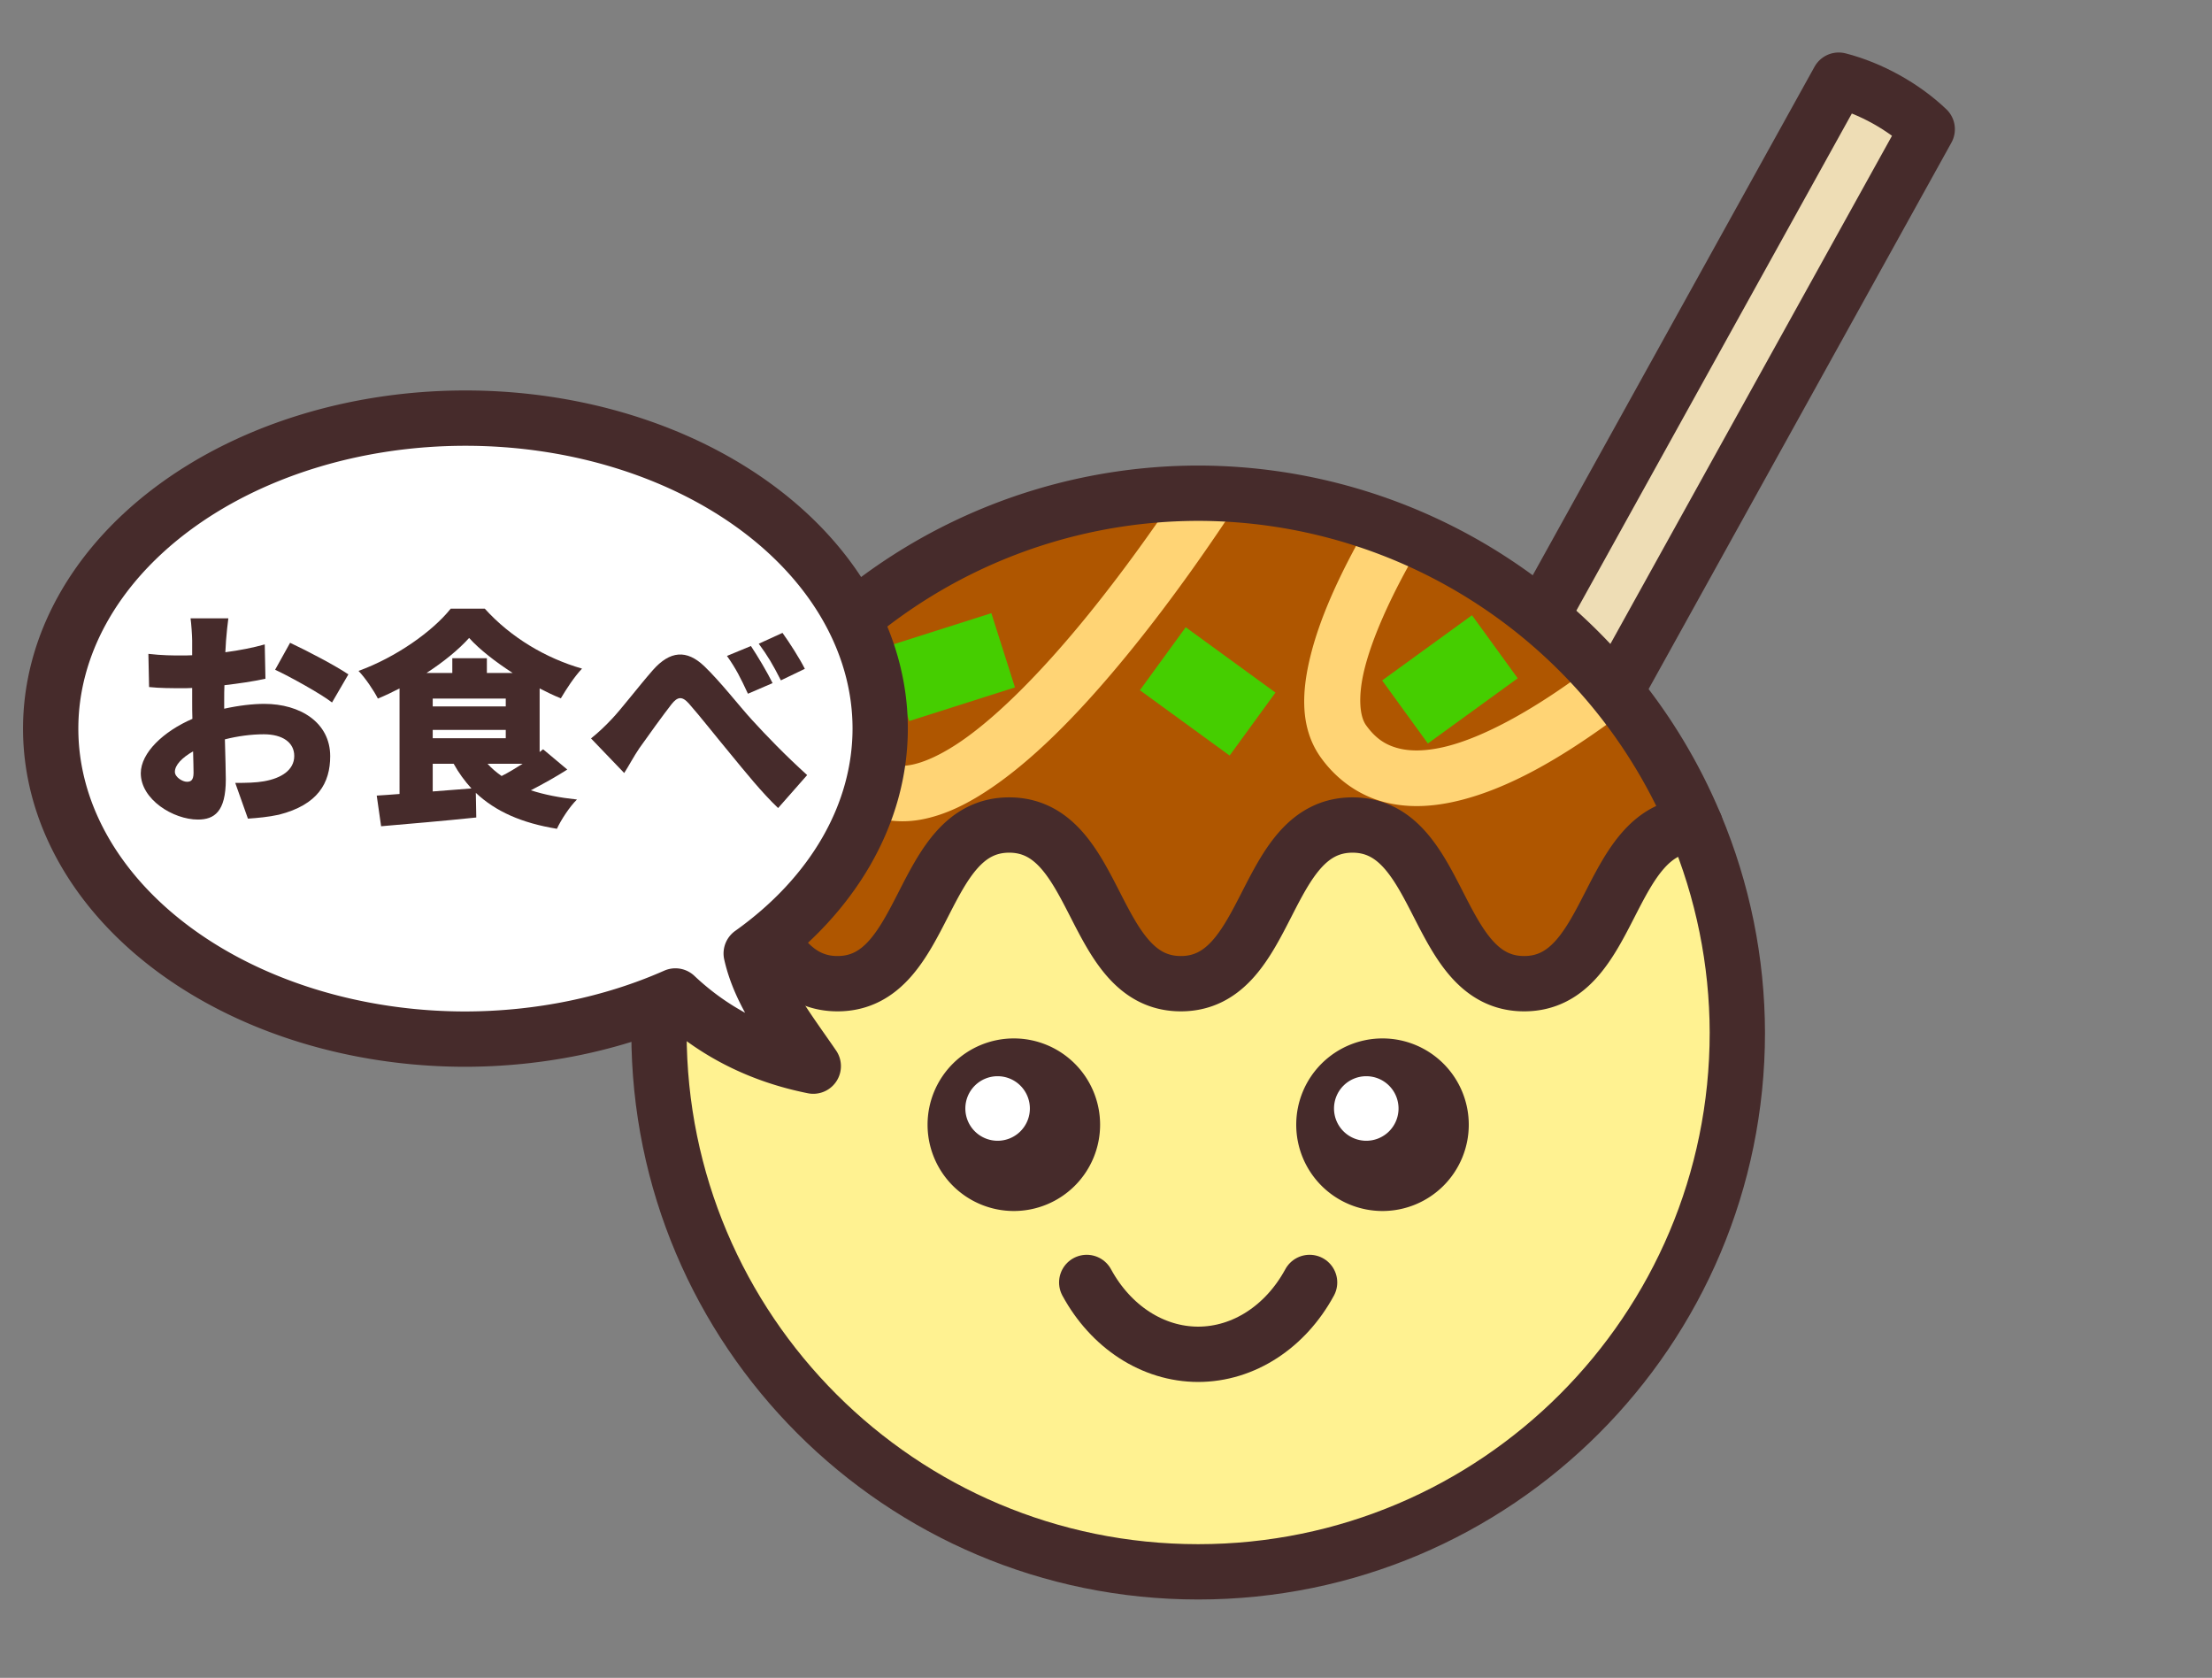 <?xml version="1.0" encoding="UTF-8" standalone="no"?>
<svg
   xmlns:dc="http://purl.org/dc/elements/1.1/"
   xmlns:cc="http://creativecommons.org/ns#"
   xmlns:rdf="http://www.w3.org/1999/02/22-rdf-syntax-ns#"
   xmlns:svg="http://www.w3.org/2000/svg"
   xmlns="http://www.w3.org/2000/svg"
   id="svg88"
   version="1.1"
   style="overflow:visible"
   viewBox="-240 -199 480 364"
   height="1456px"
   width="1920px">
  <rect x="-240" y="-199" width="480" height="364" fill="#808080" stroke="none"/>
  <defs
     id="defs92" />
  <rect
     id="rect2"
     fill-opacity="0"
     fill="rgb(0,0,0)"
     height="364"
     width="480"
     y="-199"
     x="-240" />
  <svg
     id="svg8"
     version="1.1"
     y="-335"
     x="-132"
     viewBox="-250 -250 500 500"
     height="500"
     width="500"
     style="overflow:visible">
    <g
       style="fill:#ffffff;stroke-linejoin:round"
       id="g6"
       transform="rotate(29)">
      <path
         style="fill:#eeddb5;fill-opacity:1;stroke:#462b2b;stroke-width:12;stroke-linecap:butt;stroke-linejoin:round;stroke-opacity:1"
         id="path4"
         d="M -10.982,-104.375 V 46.051 C -12.274,66.286 -5.141,92.64 0,105.736 5.141,92.64 12.274,66.286 10.982,46.051 V -104.375 c -6.912,-1.805 -15.052,-1.805 -21.964,0 z" />
    </g>
  </svg>
  <svg
     id="svg32"
     version="1.1"
     y="-225"
     x="-230"
     viewBox="-250 -250 500 500"
     height="500"
     width="500"
     style="overflow:visible">
    <g
       style="fill:#ffffff;stroke-linejoin:round"
       id="g30">
      <path
         style="fill:#fff291;fill-opacity:1;stroke:none;stroke-linecap:butt;stroke-linejoin:round"
         id="path10"
         d="M -108.604,-43.262 C -114.118,-29.504 -116.967,-14.822 -117,0 c 0,64.617 52.383,117 117,117 64.617,0 117,-52.383 117,-117 -0.037,-15.458 -3.138,-30.755 -9.122,-45.008 -71.152,-23.431 -140.189,-40.122 -216.482,1.746 z" />
      <path
         style="fill:#fff291;fill-opacity:1;stroke:none;stroke-linecap:butt;stroke-linejoin:round"
         id="path12"
         d="M 47.781,4.973 A 4.825,4.825 0 0 0 43.493,7.386 L 37.469,17.49 27.384,11.461 a 4.825,4.825 0 0 0 -2.761,-0.714 4.825,4.825 0 0 0 -2.191,8.995 L 32.527,25.777 19.904,46.945 7.923,39.781 A 4.825,4.825 0 0 0 5.162,39.067 4.825,4.825 0 0 0 2.971,48.064 l 11.991,7.169 -5.463,9.164 a 4.825,4.825 0 1 0 8.288,4.94 l 5.458,-9.152 18.599,11.117 -4.521,7.581 a 4.825,4.825 0 1 0 8.288,4.943 l 4.514,-7.572 9.77,5.84 a 4.825,4.825 0 1 0 4.952,-8.281 l -9.779,-5.847 12.623,-21.167 11.666,6.976 a 4.825,4.825 0 0 0 4.952,-8.283 L 72.63,38.511 79.606,26.814 a 4.825,4.825 0 0 0 -4,-7.355 4.825,4.825 0 0 0 -4.288,2.412 L 64.35,33.559 45.75,22.442 51.781,12.328 A 4.825,4.825 0 0 0 47.781,4.973 Z M 40.81,30.729 59.407,41.847 46.784,63.016 28.188,51.897 Z" />
      <path
         style="fill:none;stroke:#462b2b;stroke-width:12;stroke-linecap:butt;stroke-linejoin:round;stroke-opacity:1"
         id="path14"
         d="M -108.604,-43.262 C -114.118,-29.504 -116.967,-14.822 -117,0 c 0,64.617 52.383,117 117,117 64.617,0 117,-52.383 117,-117 -0.037,-15.458 -3.138,-30.755 -9.122,-45.008 -71.152,-23.431 -140.189,-40.122 -216.482,1.746 z" />
      <path
         style="fill:#af5600;fill-opacity:1;stroke:none;stroke-linecap:butt;stroke-linejoin:round"
         id="path16"
         d="m -4.566,-116.894 c -20.968,0.873 -41.348,7.368 -58.981,18.851 v 0.002 c -10.165,13.223 -5.209,25.163 -18.38,14.759 -11.568,11.348 -20.652,24.976 -26.677,40.019 12.562,6.989 13.399,32.668 30.345,32.668 19.614,0 17.637,-34.421 37.25,-34.421 19.614,0 17.637,34.421 37.25,34.421 19.614,0 17.637,-34.421 37.25,-34.421 19.614,0 17.634,34.421 37.248,34.421 19.575,0 17.648,-34.278 37.137,-34.414 -11.573,-27.77 -33.065,-49.364 -59.35,-61.386 -16.907,9.125 -11.892,4.402 -11.27,-4.467 -8.841,-2.981 -18.103,-4.929 -27.617,-5.722 -8.841,7.097 -15.687,9.035 -14.206,-0.311 z" />
      <path
         style="fill:#45ce00;fill-opacity:1;stroke:none;stroke-linecap:butt;stroke-linejoin:round"
         id="path18"
         d="m -67.834,-83.675 22.955,-7.301 5.122,16.104 -22.955,7.301 z" />
      <path
         style="fill:#45ce00;fill-opacity:1;stroke:none;stroke-linecap:butt;stroke-linejoin:round"
         id="path20"
         d="m -2.702,-87.923 19.475,14.176 -9.945,13.663 -19.475,-14.176 z" />
      <path
         style="fill:#45ce00;fill-opacity:1;stroke:none;stroke-linecap:butt;stroke-linejoin:round"
         id="path22"
         d="m 39.921,-76.382 19.497,-14.146 9.924,13.678 -19.497,14.146 z" />
      <path
         style="fill:#ffd475;fill-opacity:1;stroke:none;stroke-linecap:butt;stroke-linejoin:round"
         id="path24"
         d="m -1e-5,-117 a 117,117 0 0 0 -4.657,0.238 c -5.703,8.458 -12.262,17.551 -19.113,26.006 -9.267,11.438 -19.154,21.706 -27.624,27.53 -4.235,2.912 -8.084,4.652 -10.971,5.173 -2.887,0.521 -4.594,0.165 -6.512,-1.289 -2.475,-1.877 -3.572,-5.234 -3.162,-11.082 0.411,-5.848 2.578,-13.318 5.402,-20.446 0.977,-2.466 2.028,-4.852 3.091,-7.173 A 117,117 0 0 0 -81.926,-83.281 c -1.09,4.019 -1.869,8.06 -2.146,12.012 -0.558,7.955 1.157,16.422 7.906,21.539 4.647,3.523 10.536,4.523 15.942,3.548 5.406,-0.976 10.547,-3.587 15.664,-7.105 10.234,-7.037 20.504,-17.956 30.162,-29.877 8.986,-11.091 17.29,-22.981 24.041,-33.387 A 117,117 0 0 0 -1e-5,-117 Z" />
      <path
         style="fill:#ffd475;fill-opacity:1;stroke:none;stroke-linecap:butt;stroke-linejoin:round"
         id="path26"
         d="m 37.161,-110.748 c -0.969,1.679 -1.952,3.42 -2.952,5.275 -4.029,7.472 -7.738,15.538 -9.727,23.342 -1.989,7.804 -2.555,15.935 2.137,22.475 3.578,4.987 8.503,8.293 13.812,9.671 5.309,1.378 10.834,0.988 16.284,-0.363 10.899,-2.702 21.895,-9.225 32.108,-16.585 1.504,-1.084 2.983,-2.191 4.445,-3.308 a 117,117 0 0 0 -7.746,-9.261 c -1.238,0.94 -2.489,1.871 -3.753,2.782 -9.558,6.889 -19.757,12.63 -27.957,14.663 -4.1,1.016 -7.599,1.112 -10.352,0.398 -2.752,-0.714 -4.926,-2.078 -7.042,-5.027 -1.367,-1.906 -1.826,-6.273 -0.247,-12.467 1.579,-6.194 4.898,-13.626 8.655,-20.595 1.208,-2.241 2.454,-4.398 3.699,-6.5 a 117,117 0 0 0 -11.365,-4.5 z" />
      <path
         style="fill:none;stroke:#462b2b;stroke-width:12;stroke-linecap:butt;stroke-linejoin:round;stroke-opacity:1"
         id="path28"
         d="m 0,-117 a 117,117 0 0 0 -108.604,73.738 c 12.562,6.989 13.399,32.668 30.345,32.668 19.614,0 17.637,-34.421 37.25,-34.421 19.614,0 17.637,34.421 37.25,34.421 19.614,0 17.637,-34.421 37.25,-34.421 19.614,0 17.634,34.421 37.248,34.421 19.575,0 17.648,-34.278 37.137,-34.414 A 117,117 0 0 0 0,-117 Z" />
    </g>
  </svg>
  <svg
     id="svg38"
     version="1.1"
     y="-163"
     x="-230"
     viewBox="-250 -250 500 500"
     height="500"
     width="500"
     style="overflow:visible">
    <g
       style="fill:#ffffff;stroke-linejoin:round"
       id="g36">
      <path
         style="fill:none;stroke:#462b2b;stroke-width:12;stroke-linecap:round;stroke-linejoin:round;stroke-opacity:1"
         id="path34"
         d="M -24.183,-7.781 C -18.965,1.824 -9.888,7.793 -0.004,7.808 9.883,7.796 18.964,1.827 24.182,-7.781" />
    </g>
  </svg>
  <svg
     id="svg54"
     version="1.1"
     y="-205"
     x="-270"
     viewBox="-250 -250 500 500"
     height="500"
     width="500"
     style="overflow:visible">
    <g
       style="fill:#ffffff;stroke-linejoin:round"
       id="g52">
      <path
         style="fill:#462b2b;fill-opacity:1;stroke:none;stroke-linecap:butt;stroke-linejoin:round"
         id="path40"
         d="M 18.72,0 A 18.72,18.72 0 0 1 0,18.72 18.72,18.72 0 0 1 -18.72,0 18.72,18.72 0 0 1 0,-18.72 18.72,18.72 0 0 1 18.72,0 Z" />
      <path
         style="fill:#462b2b;fill-opacity:1;stroke:none;stroke-linecap:butt;stroke-linejoin:round"
         id="path42"
         d="M 12.198,7.741 A 4.487,4.487 0 0 1 7.711,12.228 4.487,4.487 0 0 1 3.224,7.741 4.487,4.487 0 0 1 7.711,3.254 4.487,4.487 0 0 1 12.198,7.741 Z" />
      <path
         style="fill:#462b2b;fill-opacity:1;stroke:none;stroke-linecap:butt;stroke-linejoin:round"
         id="path44"
         d="M 7.49,-2.88 A 10.37,10.37 0 0 1 -2.88,7.49 10.37,10.37 0 0 1 -13.25,-2.88 10.37,10.37 0 0 1 -2.88,-13.25 10.37,10.37 0 0 1 7.49,-2.88 Z" />
      <path
         style="fill:#ffffff;fill-opacity:1;stroke:none;stroke-linecap:butt;stroke-linejoin:round"
         id="path46"
         d="m 3.481,-3.52 a 7.001,7.001 0 0 1 -7.001,7.001 7.001,7.001 0 0 1 -7.001,-7.001 7.001,7.001 0 0 1 7.001,-7.001 7.001,7.001 0 0 1 7.001,7.001 z" />
      <path
         style="fill:#ffffff;fill-opacity:1;stroke:none;stroke-linecap:butt;stroke-linejoin:round"
         id="path48"
         d="M 0.967,-3.52 A 4.487,4.487 0 0 1 -3.52,0.967 4.487,4.487 0 0 1 -8.007,-3.52 4.487,4.487 0 0 1 -3.52,-8.007 4.487,4.487 0 0 1 0.967,-3.52 Z" />
      <path
         style="fill:none;stroke:#000000;stroke-width:0;stroke-linecap:butt;stroke-linejoin:round;stroke-opacity:0"
         id="path50"
         d="M 18.72,0 A 18.72,18.72 0 0 1 0,18.72 18.72,18.72 0 0 1 -18.72,0 18.72,18.72 0 0 1 0,-18.72 18.72,18.72 0 0 1 18.72,0 Z" />
    </g>
  </svg>
  <svg
     id="svg70"
     version="1.1"
     y="-205"
     x="-190"
     viewBox="-250 -250 500 500"
     height="500"
     width="500"
     style="overflow:visible">
    <g
       style="fill:#ffffff;stroke-linejoin:round"
       id="g68">
      <path
         style="fill:#462b2b;fill-opacity:1;stroke:none;stroke-linecap:butt;stroke-linejoin:round"
         id="path56"
         d="M 18.72,0 A 18.72,18.72 0 0 1 0,18.72 18.72,18.72 0 0 1 -18.72,0 18.72,18.72 0 0 1 0,-18.72 18.72,18.72 0 0 1 18.72,0 Z" />
      <path
         style="fill:#462b2b;fill-opacity:1;stroke:none;stroke-linecap:butt;stroke-linejoin:round"
         id="path58"
         d="M 12.198,7.741 A 4.487,4.487 0 0 1 7.711,12.228 4.487,4.487 0 0 1 3.224,7.741 4.487,4.487 0 0 1 7.711,3.254 4.487,4.487 0 0 1 12.198,7.741 Z" />
      <path
         style="fill:#462b2b;fill-opacity:1;stroke:none;stroke-linecap:butt;stroke-linejoin:round"
         id="path60"
         d="M 7.49,-2.88 A 10.37,10.37 0 0 1 -2.88,7.49 10.37,10.37 0 0 1 -13.25,-2.88 10.37,10.37 0 0 1 -2.88,-13.25 10.37,10.37 0 0 1 7.49,-2.88 Z" />
      <path
         style="fill:#ffffff;fill-opacity:1;stroke:none;stroke-linecap:butt;stroke-linejoin:round"
         id="path62"
         d="m 3.481,-3.52 a 7.001,7.001 0 0 1 -7.001,7.001 7.001,7.001 0 0 1 -7.001,-7.001 7.001,7.001 0 0 1 7.001,-7.001 7.001,7.001 0 0 1 7.001,7.001 z" />
      <path
         style="fill:#ffffff;fill-opacity:1;stroke:none;stroke-linecap:butt;stroke-linejoin:round"
         id="path64"
         d="M 0.967,-3.52 A 4.487,4.487 0 0 1 -3.52,0.967 4.487,4.487 0 0 1 -8.007,-3.52 4.487,4.487 0 0 1 -3.52,-8.007 4.487,4.487 0 0 1 0.967,-3.52 Z" />
      <path
         style="fill:none;stroke:#000000;stroke-width:0;stroke-linecap:butt;stroke-linejoin:round;stroke-opacity:0"
         id="path66"
         d="M 18.72,0 A 18.72,18.72 0 0 1 0,18.72 18.72,18.72 0 0 1 -18.72,0 18.72,18.72 0 0 1 0,-18.72 18.72,18.72 0 0 1 18.72,0 Z" />
    </g>
  </svg>
  <svg
     id="svg76"
     version="1.1"
     y="-288"
     x="-389"
     viewBox="-250 -250 500 500"
     height="500"
     width="500"
     style="overflow:visible">
    <g
       style="fill:#ffffff;stroke-linejoin:round"
       id="g74">
      <path
         style="fill:#ffffff;fill-opacity:1;stroke:#462b2b;stroke-width:12;stroke-linecap:butt;stroke-linejoin:round;stroke-opacity:1"
         id="path72"
         d="m 0,-70.291 a 90,67.361 0 0 0 -90,67.361 90,67.361 0 0 0 90,67.361 90,67.361 0 0 0 45.56,-9.362 C 54.065,63.096 64.114,68.017 75.479,70.291 70.093,62.424 64.01,54.774 62.01,45.847 A 90,67.361 0 0 0 90,-2.93 90,67.361 0 0 0 0,-70.291 Z" />
    </g>
  </svg>
  <svg
     id="svg86"
     version="1.1"
     y="-24"
     x="-213"
     viewBox="0 0 500 500"
     height="500"
     width="500"
     style="overflow:visible">
    <g
       id="g84"
       transform="scale(0.25)"
       style="font-style:normal;font-weight:900;font-size:200px;font-family:'Noto Sans JP Black';fill:#462b2b;fill-opacity:1;stroke:#000000;stroke-width:0;stroke-linecap:round;stroke-linejoin:round;stroke-opacity:0">
      <g
         id="text78"
         style=""
         aria-label="お">
        <path
           id="path96"
           style=""
           d="m 54.2,-21.6 c -3.8,0 -10.4,-4 -10.4,-8.6 0,-5.8 6,-12.2 15.8,-17.8 0.2,8.2 0.4,14.8 0.4,18.6 0,7 -2.8,7.8 -5.8,7.8 z m 32.4,-71 c 0,-4.2 0,-8.6 0.2,-12.8 12,-1.4 24.6,-3.2 35.6,-5.6 l -0.6,-29.8 c -9.8,2.8 -22,5.2 -34.2,6.8 l 0.6,-10.2 c 0.4,-5.2 1.4,-15.4 2,-19.2 H 57.4 c 0.6,3.8 1.4,15.2 1.4,19.4 v 12.6 c -3.2,0.2 -6.4,0.2 -9.4,0.2 -7.2,0 -16.6,0 -28.6,-1.4 l 0.6,28.8 c 9.2,1 20,1 28.8,1 2.6,0 5.4,0 8.6,-0.2 v 11.4 c 0,5 0,10.2 0.2,15.4 -25,10.8 -44.8,29.4 -44.8,47.2 0,22.8 28.2,40.2 49.6,40.2 14.2,0 24.2,-6.8 24.2,-34.8 0,-6 -0.4,-19.8 -0.8,-34.8 11,-2.8 22.8,-4.4 33.8,-4.4 16.4,0 26.4,7.2 26.4,18.8 0,12.2 -11.2,19.4 -26.4,22 -6.6,1.2 -15.2,1.4 -24.8,1.4 l 11,31 C 115.8,9.8 124.8,9 134,7 c 34,-8.6 44.6,-27.6 44.6,-50.8 0,-29.2 -26,-45.4 -57.2,-45.4 -9.8,0 -22.2,1.4 -34.8,4.2 z m 44.2,-26.2 c 12.2,5.6 40,21 49.4,28.4 l 14.2,-24.4 c -11,-7.4 -34.8,-20 -50.6,-27.4 z" />
      </g>
      <g
         id="text80"
         style=""
         aria-label="食">
        <path
           id="path99"
           style=""
           d="m 345.6,-37.2 c -6,3.8 -12.2,7.6 -18.2,10.6 -4.6,-3.2 -8.6,-6.6 -12.2,-10.6 z m -78,0 h 18.2 c 4.4,8 9.6,15 15.4,21.4 -11,0.8 -22.6,1.8 -33.6,2.6 z m 47,-78.8 v -12.8 h -30 v 12.8 h -22.4 c 14.8,-9.6 27.8,-20.2 37,-30.4 9.2,10.2 23,20.8 37.8,30.4 z m -47,22.2 H 331 v 6.8 h -63.4 z m 0,34.4 v -7.2 H 331 v 7.2 z m 95.8,9.6 -3,2.4 v -55.2 c 6.2,3.2 12.4,6.2 18.4,8.6 5,-8.4 11.6,-18.6 18.4,-25.8 -31.4,-9 -61.8,-27 -84.4,-52 h -29.6 c -15.6,19.6 -47.4,42.2 -80,54 5.8,6 13.4,17.2 16.8,24 6.4,-2.6 12.6,-5.6 18.8,-8.8 V -11 c -7.2,0.6 -13.8,1 -19.8,1.4 l 3.8,26.6 c 23,-2 54,-4.6 82.6,-7.6 L 305,-12 c 17.2,16.2 39.8,26.2 70.4,31.2 3.6,-7.8 11.2,-19.4 17.4,-25.4 -15,-1.6 -28.4,-4.2 -40,-8 10.4,-5.4 21.6,-11.6 31.6,-18 z" />
      </g>
      <g
         id="text82"
         style=""
         aria-label="べ">
        <path
           id="path102"
           style=""
           d="m 543.8,-139.4 -20.8,8.6 c 7.8,11 11.8,19 18.2,32.8 l 21.4,-9.2 c -4.4,-9 -12.8,-23.2 -18.8,-32.2 z m 27.4,-11.4 -20.6,9.4 c 7.8,10.6 12.2,18 19.2,31.8 l 20.8,-10 c -4.4,-8.8 -13.2,-22.6 -19.4,-31.2 z m -166.2,91.6 28.8,30 c 3.8,-5.8 8.4,-14.6 13.2,-21.6 7.6,-10.8 20.8,-29 27.8,-38 5.2,-6.6 9.2,-7.4 15.2,-0.6 9.4,10.6 24,29.2 36,43.6 12,14.6 27.6,34 41.4,47 l 25.2,-28.6 C 573.2,-45 557.8,-61 544.8,-75.2 c -11.2,-12.2 -27.2,-33 -41.6,-46.8 -15.2,-14.4 -29.6,-13.4 -44.6,3.6 -12.6,14.4 -27.2,33.6 -35.6,42.4 -6.4,6.8 -11.6,11.6 -18,16.8 z" />
      </g>
    </g>
  </svg>
</svg>
